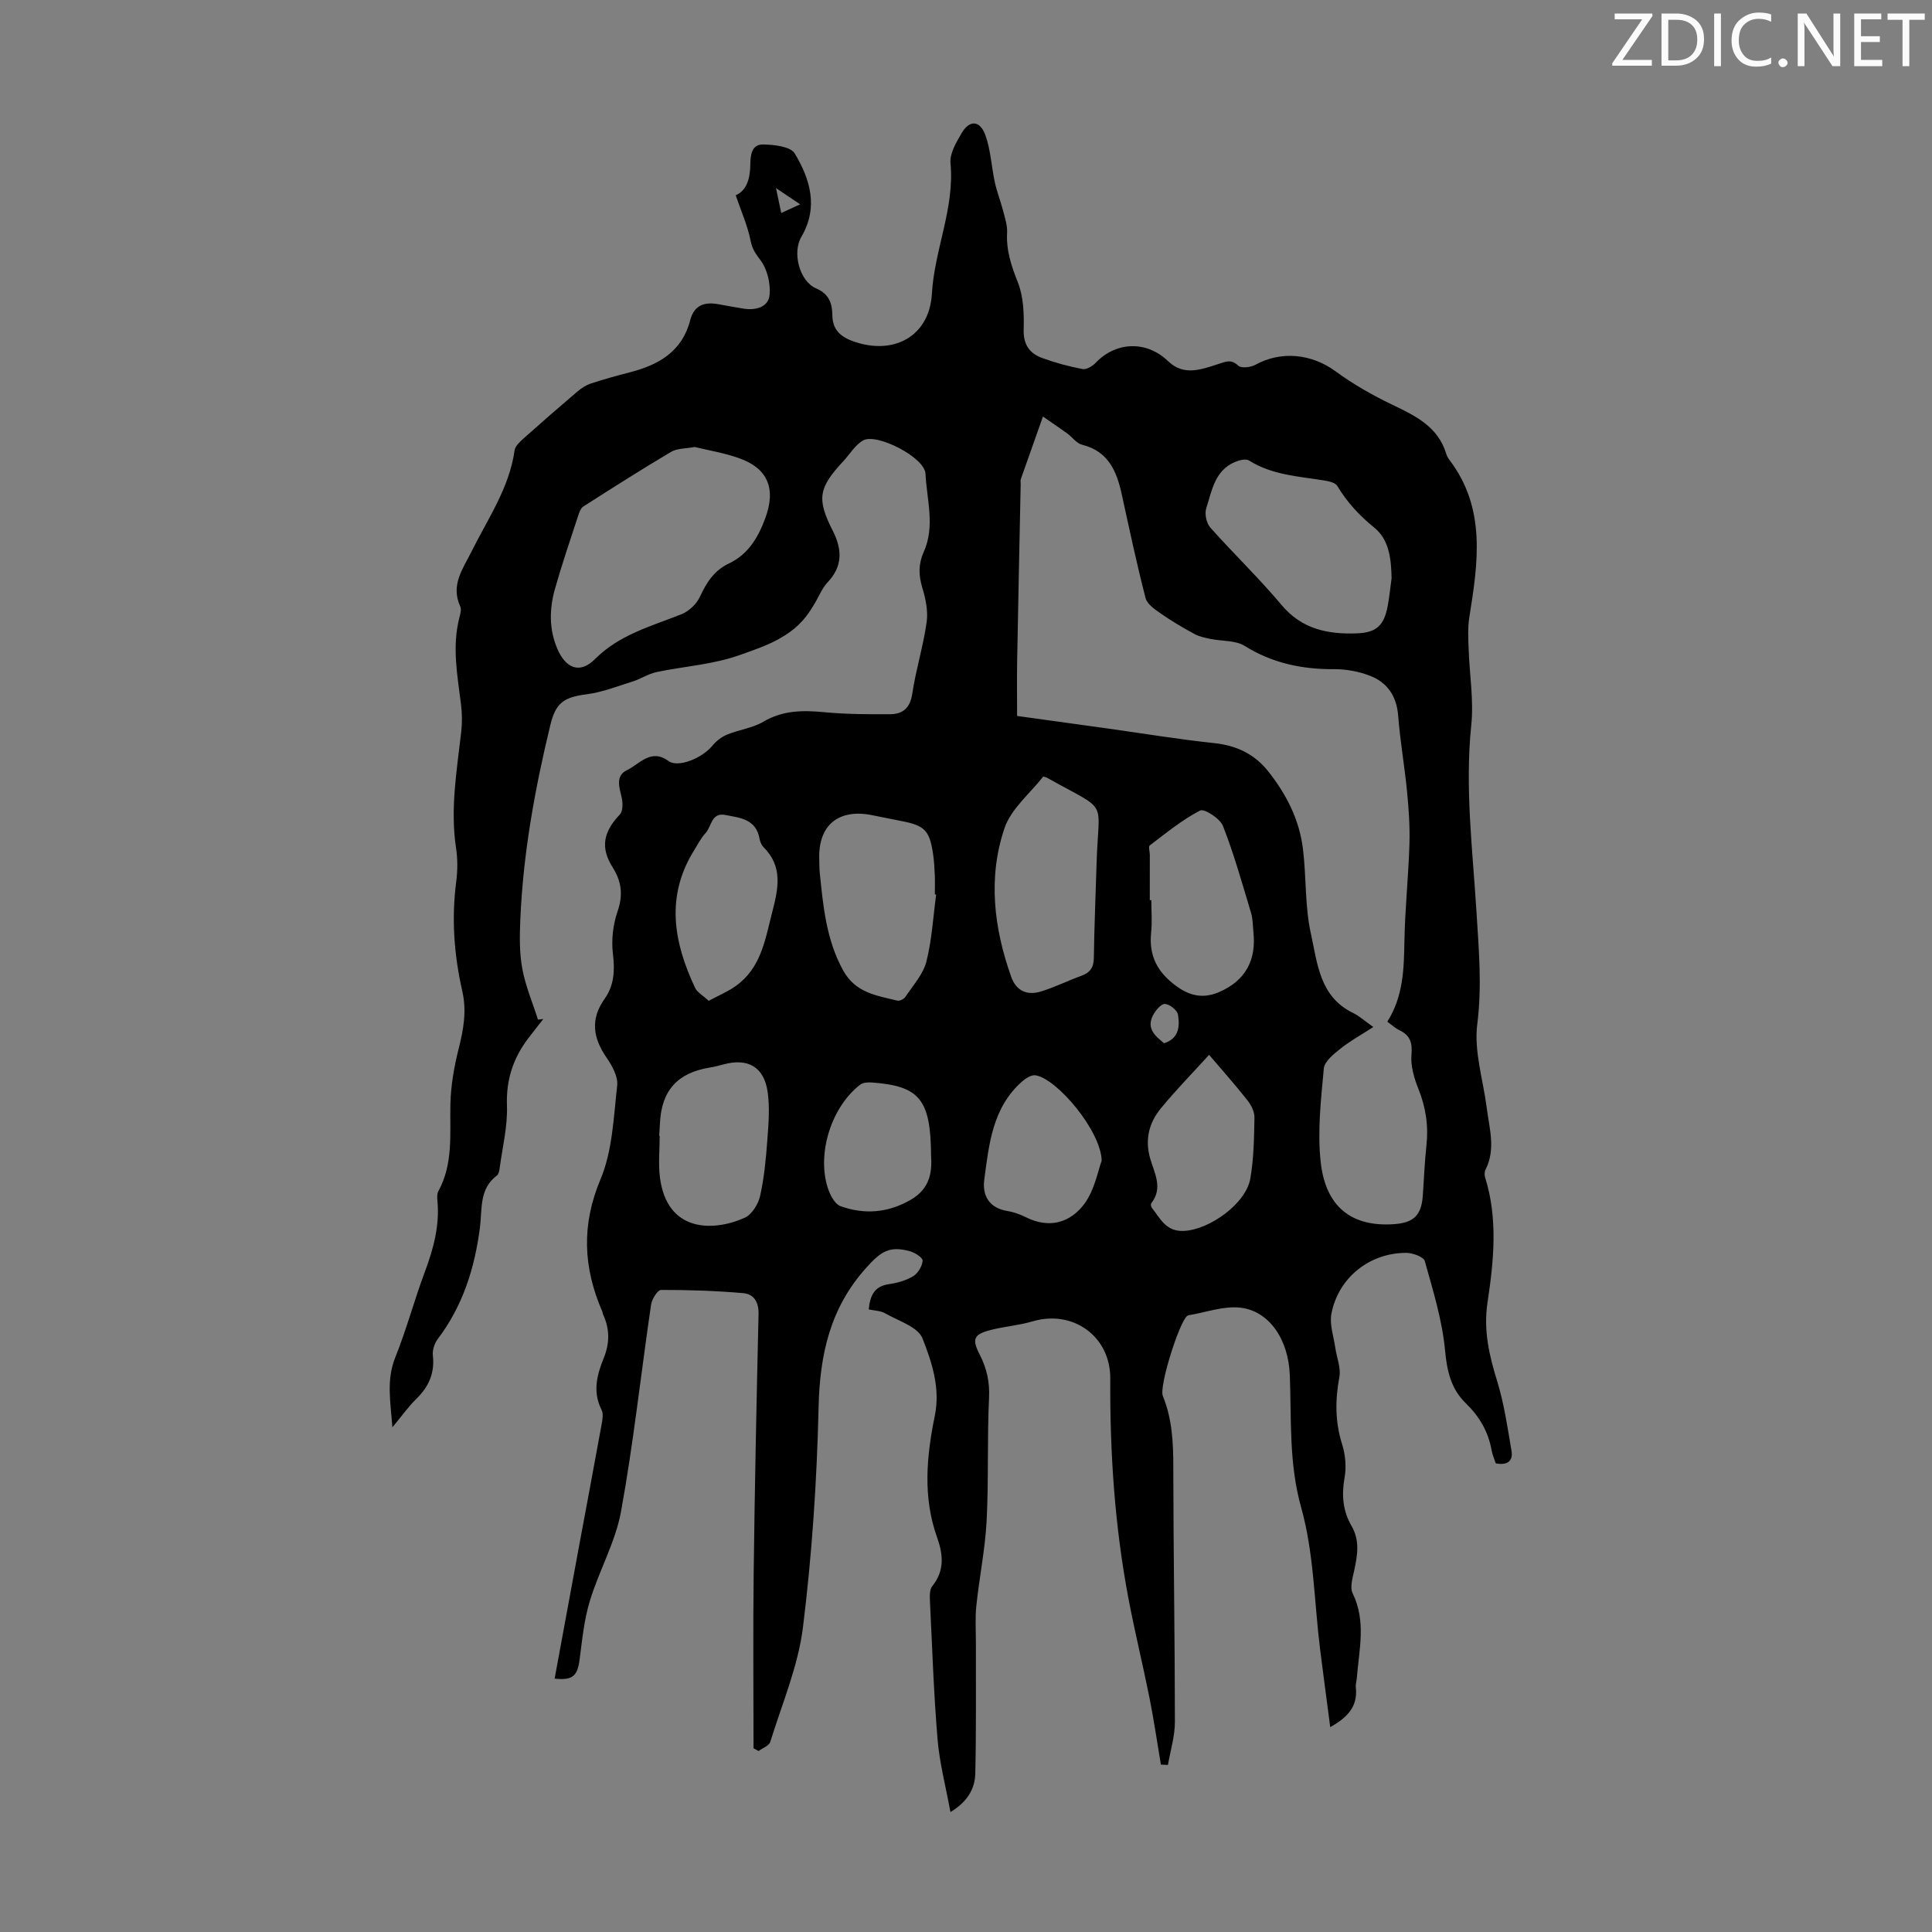 <svg enable-background="new 0 0 400 400" viewBox="0 0 400 400" xmlns="http://www.w3.org/2000/svg"><rect x="0" y="0" width="400" height="400" fill="#808080" stroke="none"/><g fill="#fafbfa"><path d="m342.2 3.2-6.3 9.2h6.1v1.2h-8.2v-.5l6.2-9.1h-5.7v-1.2h7.8v.4z"/><path d="m344 13.7v-10.9h3.1c1.6 0 3 .5 4.1 1.4 1.1 1 1.6 2.2 1.6 3.9s-.5 3-1.6 4-2.5 1.5-4.2 1.5h-3zm1.4-9.6v8.4h1.6c1.4 0 2.5-.4 3.2-1.1.8-.8 1.2-1.8 1.2-3.2s-.4-2.4-1.2-3.1-1.8-1-3.1-1z"/><path d="m356.3 2.8v10.9h-1.4v-10.9z"/><path d="m366.6 13.2c-.8.4-1.8.6-3 .6-1.6 0-2.8-.5-3.7-1.5s-1.4-2.3-1.4-3.9c0-1.7.5-3.2 1.6-4.2s2.4-1.6 4-1.6c1 0 1.9.1 2.6.4v1.5c-.8-.4-1.6-.6-2.6-.6-1.2 0-2.2.4-3 1.2s-1.1 1.9-1.1 3.3c0 1.3.4 2.3 1.1 3.1s1.6 1.1 2.8 1.1c1.1 0 2-.2 2.8-.7v1.3z"/><path d="m368.2 13c0-.3.1-.5.3-.6.2-.2.4-.3.6-.3.3 0 .5.1.7.3s.3.4.3.6-.1.5-.3.6c-.2.2-.4.3-.7.3s-.5-.1-.6-.3c-.2-.2-.3-.4-.3-.6z"/><path d="m381.1 13.7h-1.7l-5.5-8.4c-.2-.2-.3-.5-.4-.7 0 .2.1.8.1 1.5v7.6h-1.4v-10.9h1.8l5.3 8.3c.3.4.4.6.4.8 0-.3-.1-.8-.1-1.6v-7.5h1.4v10.9z"/><path d="m389.7 13.7h-5.8v-10.9h5.6v1.2h-4.2v3.5h3.9v1.2h-3.9v3.7h4.4z"/><path d="m398.4 4.1h-3.1v9.6h-1.4v-9.6h-3.1v-1.3h7.7v1.3z"/></g><path d="m196.78 375.17c-.97-5.29-2.26-10.15-2.67-15.09-.79-9.47-1.11-18.99-1.57-28.49-.05-1.08-.11-2.47.48-3.2 2.6-3.23 2.25-6.57.98-10.13-2.97-8.33-2.17-16.78-.45-25.18 1.16-5.69-.61-11.03-2.55-15.97-.94-2.4-5.01-3.63-7.77-5.22-.91-.52-2.12-.52-3.37-.79.29-2.86 1.13-4.79 4.19-5.23 1.74-.25 3.57-.76 5.05-1.67.98-.6 1.84-2.07 1.92-3.21.04-.6-1.61-1.66-2.65-1.94-4.24-1.16-5.99.06-9 3.4-7.49 8.3-9.64 17.97-9.89 28.89-.35 15.2-1.36 30.44-3.23 45.53-1 8.09-4.34 15.9-6.78 23.78-.25.8-1.58 1.26-2.41 1.88-.35-.19-.7-.38-1.05-.57 0-12.06-.12-24.12.03-36.18.22-17.91.59-35.81 1.01-53.72.06-2.51-1-4.14-3.17-4.33-5.65-.49-11.34-.68-17.02-.66-.71 0-1.89 1.89-2.06 3.03-2.1 14.27-3.64 28.64-6.22 42.82-1.16 6.36-4.56 12.28-6.46 18.54-1.18 3.88-1.59 8.02-2.11 12.07-.44 3.45-1.42 4.42-5.18 4.01 1.62-8.78 3.22-17.55 4.85-26.31 1.63-8.8 3.29-17.58 4.89-26.39.18-.97.38-2.17-.03-2.96-1.87-3.69-.96-7.21.44-10.66 1.27-3.1 1.28-6.05-.11-9.06-.09-.2-.09-.44-.18-.64-3.93-9.07-4.36-17.86-.36-27.36 2.49-5.93 2.71-12.87 3.45-19.42.21-1.83-1.04-4.09-2.2-5.77-2.81-4.09-3.41-7.95-.38-12.21 1.95-2.74 2.12-5.84 1.7-9.25-.35-2.87.01-6.05.95-8.78 1.18-3.41.86-6.19-1.01-9.16-2.59-4.11-1.92-7.32 1.49-10.94.66-.7.64-2.41.38-3.52-.5-2.15-1.32-4.51 1.1-5.66 2.62-1.25 4.93-4.57 8.6-1.89 1.98 1.45 6.94-.56 9.09-3.18.79-.96 1.9-1.82 3.04-2.29 2.45-1.01 5.25-1.34 7.49-2.66 4.04-2.38 8.17-2.4 12.61-1.98 4.54.43 9.12.45 13.68.42 2.62-.02 4.12-1.31 4.56-4.26.74-4.96 2.27-9.81 2.97-14.78.33-2.3-.2-4.85-.89-7.12-.79-2.61-.83-4.96.28-7.42 2.41-5.33.63-10.85.37-16.23-.17-3.37-10.09-8.45-12.9-6.88-1.66.93-2.76 2.86-4.13 4.33-5.08 5.46-5.55 7.74-2.17 14.37 2.01 3.95 2.06 7.39-1.11 10.74-.97 1.03-1.56 2.43-2.27 3.69-1.43 2.53-2.83 4.63-5.51 6.55-3.29 2.36-6.41 3.32-10.02 4.64-5.84 2.13-11.74 2.41-17.58 3.65-1.7.36-3.24 1.41-4.92 1.94-3.15.99-6.29 2.23-9.52 2.65-4.81.62-6.43 1.79-7.55 6.41-3.21 13.29-5.65 26.7-6.21 40.39-.14 3.34-.19 6.77.42 10.03.66 3.59 2.13 7.03 3.24 10.53.37-.04.74-.08 1.1-.12-1.01 1.3-2.04 2.59-3.04 3.9-3.17 4.14-4.68 8.64-4.48 14.02.15 4.29-.93 8.63-1.51 12.94-.07.54-.2 1.26-.58 1.54-3.69 2.77-3.02 6.95-3.5 10.73-1.08 8.42-3.55 16.28-8.76 23.15-.67.89-1.11 2.29-.99 3.38.41 3.65-.85 6.47-3.42 8.98-1.64 1.6-2.98 3.51-4.96 5.89-.4-5.4-1.27-9.85.6-14.48 2.33-5.8 3.94-11.88 6.13-17.74 1.78-4.77 3.08-9.55 2.59-14.7-.06-.65-.09-1.44.2-1.97 3.13-5.72 2.35-11.92 2.49-18.06.09-3.84.78-7.74 1.72-11.48 1-3.95 1.68-7.76.75-11.84-1.7-7.46-2.27-15-1.27-22.64.3-2.3.32-4.73-.03-7.02-1.23-8.11.16-16.05 1.07-24.05.21-1.87.19-3.8-.04-5.67-.74-5.99-1.9-11.95-.34-17.98.19-.75.46-1.69.18-2.31-2.03-4.46.52-7.74 2.37-11.45 3.36-6.76 7.79-13.11 8.88-20.87.13-.92 1.13-1.82 1.92-2.53 3.66-3.27 7.36-6.49 11.1-9.67.82-.7 1.8-1.33 2.81-1.66 2.65-.87 5.35-1.62 8.05-2.31 5.95-1.53 10.81-4.31 12.47-10.76.82-3.17 2.96-3.85 5.83-3.34 1.76.31 3.52.66 5.29.93 2.48.38 5.06-.33 5.32-2.81.24-2.37-.47-5.35-1.87-7.22-1.01-1.34-1.71-2.28-2.05-4.01-.62-3.15-1.97-6.15-3.09-9.44 2.26-.96 2.98-3.44 3.02-6.26.03-2 .22-4.3 2.67-4.26 2.25.04 5.66.41 6.53 1.86 3.2 5.33 4.96 11.16 1.37 17.27-1.94 3.31-.35 9.22 3.06 10.67 2.68 1.14 3.34 3.13 3.36 5.54.03 3.13 1.83 4.56 4.5 5.48 8.26 2.84 15.6-1.1 16.11-9.93.53-9.15 4.73-17.68 3.85-27.02-.19-1.98 1.17-4.27 2.27-6.16 1.64-2.84 3.83-2.76 4.96.38 1.11 3.1 1.25 6.53 1.96 9.79.44 2 1.21 3.92 1.72 5.91.38 1.47.89 3 .81 4.48-.2 3.68.88 6.89 2.23 10.29 1.17 2.96 1.29 6.5 1.2 9.76-.09 3.12 1.22 4.94 3.83 5.89 2.71.99 5.54 1.75 8.37 2.29.8.15 2.03-.59 2.69-1.28 4.24-4.45 10.57-4.64 15-.36 3.26 3.15 6.89 1.72 10.37.61 1.56-.5 2.67-1.1 4.18.34.6.57 2.56.34 3.53-.19 5.34-2.95 11.65-2.28 16.58 1.33 3.64 2.67 7.64 4.95 11.72 6.91 4.83 2.31 9.51 4.55 11.22 10.19.13.42.34.84.61 1.19 7.71 10.1 5.97 21.37 4.16 32.7-.34 2.14-.21 4.38-.13 6.57.17 5.24 1.08 10.55.54 15.71-1.34 12.93.28 25.71 1.07 38.54.48 7.79 1.18 15.47.17 23.39-.71 5.58 1.22 11.49 1.95 17.25.54 4.28 1.92 8.58-.23 12.83-.23.45-.25 1.14-.09 1.64 2.69 8.59 1.78 17.32.49 25.91-.87 5.82.37 10.97 2.03 16.36 1.42 4.64 2.12 9.51 2.94 14.32.37 2.14-.88 3.06-3.26 2.6-.27-.84-.69-1.75-.86-2.71-.69-3.87-2.52-7-5.37-9.76-2.98-2.89-3.86-6.56-4.26-10.85-.58-6.27-2.49-12.44-4.2-18.55-.25-.89-2.54-1.72-3.88-1.71-7.61.02-14.03 5.16-15.46 12.62-.42 2.21.48 4.69.81 7.03.29 2.04 1.2 4.18.84 6.09-.89 4.73-.89 9.25.57 13.89.68 2.16.91 4.69.51 6.9-.64 3.6-.37 6.9 1.44 10.01 1.73 2.97 1.25 5.96.59 9.07-.34 1.61-.98 3.62-.35 4.9 2.82 5.78 1.32 11.62.86 17.47-.05.67-.29 1.35-.21 2 .44 3.93-1.73 6.22-5.3 8.21-.72-5.53-1.44-10.87-2.11-16.21-1.21-9.77-1.27-19.86-3.9-29.23-2.59-9.23-2-18.3-2.36-27.48-.29-7.32-4.23-13.23-10.23-13.92-3.47-.4-7.14.98-10.72 1.57-.11.02-.21.08-.3.15-1.62 1.21-5.85 14.57-5.04 16.55 1.95 4.77 2.17 9.71 2.17 14.79.02 17.57.32 35.15.33 52.72 0 2.96-.93 5.92-1.44 8.89-.49-.02-.97-.05-1.46-.07-.78-4.62-1.45-9.27-2.37-13.87-1.36-6.79-3.02-13.53-4.31-20.33-2.88-15.1-3.89-30.37-3.8-45.73.05-8.72-7.71-14.32-16.11-11.83-2.77.82-5.71 1.04-8.53 1.75-3.63.91-4.08 1.86-2.38 5.15 1.46 2.84 2.08 5.65 1.92 8.95-.41 8.47-.06 16.97-.5 25.44-.31 5.88-1.51 11.72-2.13 17.59-.28 2.65-.08 5.34-.09 8.02-.02 8.93.08 17.87-.13 26.8-.1 3.02-1.55 5.72-5.14 7.89zm90.45-163.64c3.34-5.31 3.44-10.97 3.54-16.73.12-6.69.84-13.38 1.04-20.07.11-3.63-.15-7.29-.5-10.91-.51-5.21-1.43-10.39-1.83-15.61-.31-4.04-2.2-6.87-5.77-8.27-2.33-.92-5-1.41-7.51-1.4-6.65.05-12.77-1.24-18.52-4.82-1.89-1.18-4.66-.94-7.01-1.43-1.14-.24-2.34-.47-3.34-1.01-2.38-1.29-4.72-2.67-6.94-4.21-1.25-.87-2.87-1.96-3.21-3.24-1.84-7.11-3.36-14.3-4.93-21.47-1.05-4.8-2.76-8.92-8.21-10.28-1.16-.29-2.05-1.59-3.11-2.36-1.59-1.15-3.23-2.25-5-3.48-1.73 4.88-3.17 8.93-4.59 12.99-.1.3-.01.67-.02 1-.25 12.2-.51 24.39-.73 36.59-.07 3.77-.01 7.54-.01 11.41 6.33.88 12.62 1.75 18.91 2.62 7.29 1.02 14.56 2.23 21.87 3 4.63.49 8.34 2.23 11.22 5.86 3.76 4.74 6.44 10.01 7.18 16.03.72 5.83.38 11.85 1.64 17.53 1.35 6.08 1.77 13.06 8.68 16.42 1.36.66 2.52 1.73 4.25 2.94-2.59 1.68-4.84 2.91-6.81 4.49-1.4 1.12-3.31 2.64-3.44 4.12-.59 6.41-1.34 12.96-.65 19.3 1.02 9.44 6.53 13.56 15.31 12.9 3.96-.3 5.54-1.86 5.83-5.82.25-3.46.37-6.93.75-10.38.46-4.1-.11-7.95-1.65-11.79-.89-2.22-1.64-4.76-1.44-7.07.21-2.51-.27-4.02-2.49-5.08-.8-.38-1.46-1.01-2.51-1.77zm-143.41-118.99c-1.88.36-3.64.27-4.89 1.02-6.13 3.63-12.15 7.47-18.16 11.31-.57.36-.86 1.28-1.1 2-1.63 4.99-3.33 9.96-4.76 15.01-1.18 4.16-1.27 8.4.5 12.49 1.76 4.06 4.67 5.19 7.76 2.1 5.1-5.11 11.65-6.8 17.94-9.31 1.53-.61 3.11-2.12 3.8-3.61 1.36-2.95 2.97-5.45 5.97-6.87 4.01-1.9 6.05-5.33 7.54-9.33 2.28-6.13.62-10.38-5.46-12.51-3.02-1.07-6.24-1.59-9.14-2.3zm144.29 27.19c-.07-3.92-.46-7.97-3.58-10.49-3.1-2.51-5.63-5.25-7.66-8.63-.39-.66-1.66-.96-2.57-1.11-5.37-.88-10.88-1.12-15.71-4.16-.67-.42-2.06-.06-2.95.33-4.16 1.78-4.73 5.94-5.9 9.57-.37 1.15.03 3.07.83 3.97 4.82 5.43 10.09 10.47 14.75 16.03 4.22 5.05 9.62 6.11 15.59 5.89 4.11-.15 5.65-1.64 6.42-5.77.34-1.86.52-3.75.78-5.63zm-72.13 41.05c-2.68 3.46-6.65 6.65-8.02 10.72-3.45 10.22-2.19 20.66 1.41 30.77 1.05 2.95 3.34 3.86 6.14 3.01 2.86-.88 5.57-2.23 8.39-3.26 1.8-.66 2.54-1.71 2.57-3.7.08-6.47.38-12.94.56-19.41.39-13.97 2.85-10.52-10.33-17.93-.09-.05-.2-.06-.72-.2zm-22.16 24.44c-.09-.01-.18-.03-.27-.04 0-1.34.05-2.69-.01-4.03-.06-1.45-.15-2.91-.36-4.35-.73-4.9-1.74-5.9-6.64-6.83-2.09-.39-4.16-.86-6.25-1.25-6.84-1.26-10.92 2.26-10.67 9.19.03.89 0 1.8.09 2.68.72 7 1.33 13.96 4.88 20.37 2.57 4.63 6.94 5.16 11.21 6.21.48.12 1.37-.34 1.67-.8 1.56-2.36 3.64-4.63 4.32-7.25 1.15-4.51 1.4-9.25 2.03-13.9zm44.23 1.15h.32c0 2.23.19 4.49-.04 6.7-.51 4.92 1.37 8.35 5.41 11.23 2.95 2.1 5.71 2.39 8.75 1.06 5.34-2.34 7.63-6.52 7.02-12.37-.14-1.33-.11-2.72-.49-3.98-1.82-6.04-3.52-12.14-5.82-18.01-.6-1.54-3.87-3.64-4.73-3.19-3.73 1.93-7.05 4.67-10.43 7.23-.31.23.01 1.28.02 1.95 0 3.12-.01 6.25-.01 9.38zm-101.57 48.79h.1c0 2.89-.31 5.82.06 8.67 1.45 11.18 10.81 11.29 17.53 8.3 1.48-.66 2.82-2.82 3.2-4.51.85-3.79 1.21-7.71 1.5-11.6.25-3.31.53-6.71.06-9.97-.75-5.17-4.1-7.03-9.08-5.69-.97.26-1.94.51-2.93.67-6.66 1.1-9.95 4.76-10.28 11.45-.06.9-.11 1.79-.16 2.68zm113.85-16.77c-3.32 3.66-6.83 7.24-10 11.1-2.45 2.98-3.33 6.49-2.19 10.39.88 3.03 2.69 6.09.22 9.24-.14.18-.06.72.11.93 1.75 2.21 2.92 4.98 6.64 4.8 5.32-.25 12.87-5.66 13.76-10.86.71-4.14.78-8.42.85-12.64.02-1.2-.7-2.6-1.49-3.59-2.48-3.14-5.14-6.14-7.9-9.37zm-103.6-11.18c2.06-1.11 3.98-1.91 5.63-3.09 5.18-3.7 6.04-9.49 7.49-15.15 1.27-4.93 2.33-9.48-1.77-13.58-.44-.45-.73-1.17-.84-1.81-.74-4.03-4.07-4.27-7.1-4.85-2.87-.55-2.8 2.37-4.04 3.72-.97 1.06-1.65 2.39-2.41 3.63-5.91 9.51-4.23 19 .21 28.42.44.95 1.6 1.57 2.83 2.71zm81.36 33.11c-.11-6.14-9.25-17.01-13.7-17.69-.84-.13-2.01.61-2.75 1.26-6.16 5.39-6.88 13-7.86 20.37-.43 3.26 1.01 5.85 4.78 6.46 1.31.21 2.62.69 3.81 1.28 4.9 2.46 9.29 1.15 12.21-2.86 2.09-2.9 2.76-6.83 3.51-8.82zm-35.32-1.03c-.07-11.73-2.42-14.44-12.22-15.17-.81-.06-1.87-.01-2.46.45-5.92 4.57-8.98 14.11-6.74 21.27.46 1.47 1.45 3.45 2.67 3.88 4.9 1.76 9.71 1.43 14.46-1.27 4.36-2.47 4.46-6.25 4.29-9.16zm48.25-23.3c3.12-1.01 3.25-3.55 2.87-5.92-.15-.92-1.75-2.18-2.72-2.21-.81-.03-1.95 1.37-2.47 2.38-1.38 2.7.46 4.26 2.32 5.75zm-80.36-177.05c.47 2.21.75 3.54 1.09 5.16 1.38-.63 2.43-1.12 3.91-1.8-1.71-1.15-3-2.01-5-3.36z" fill="#000001"/></svg>